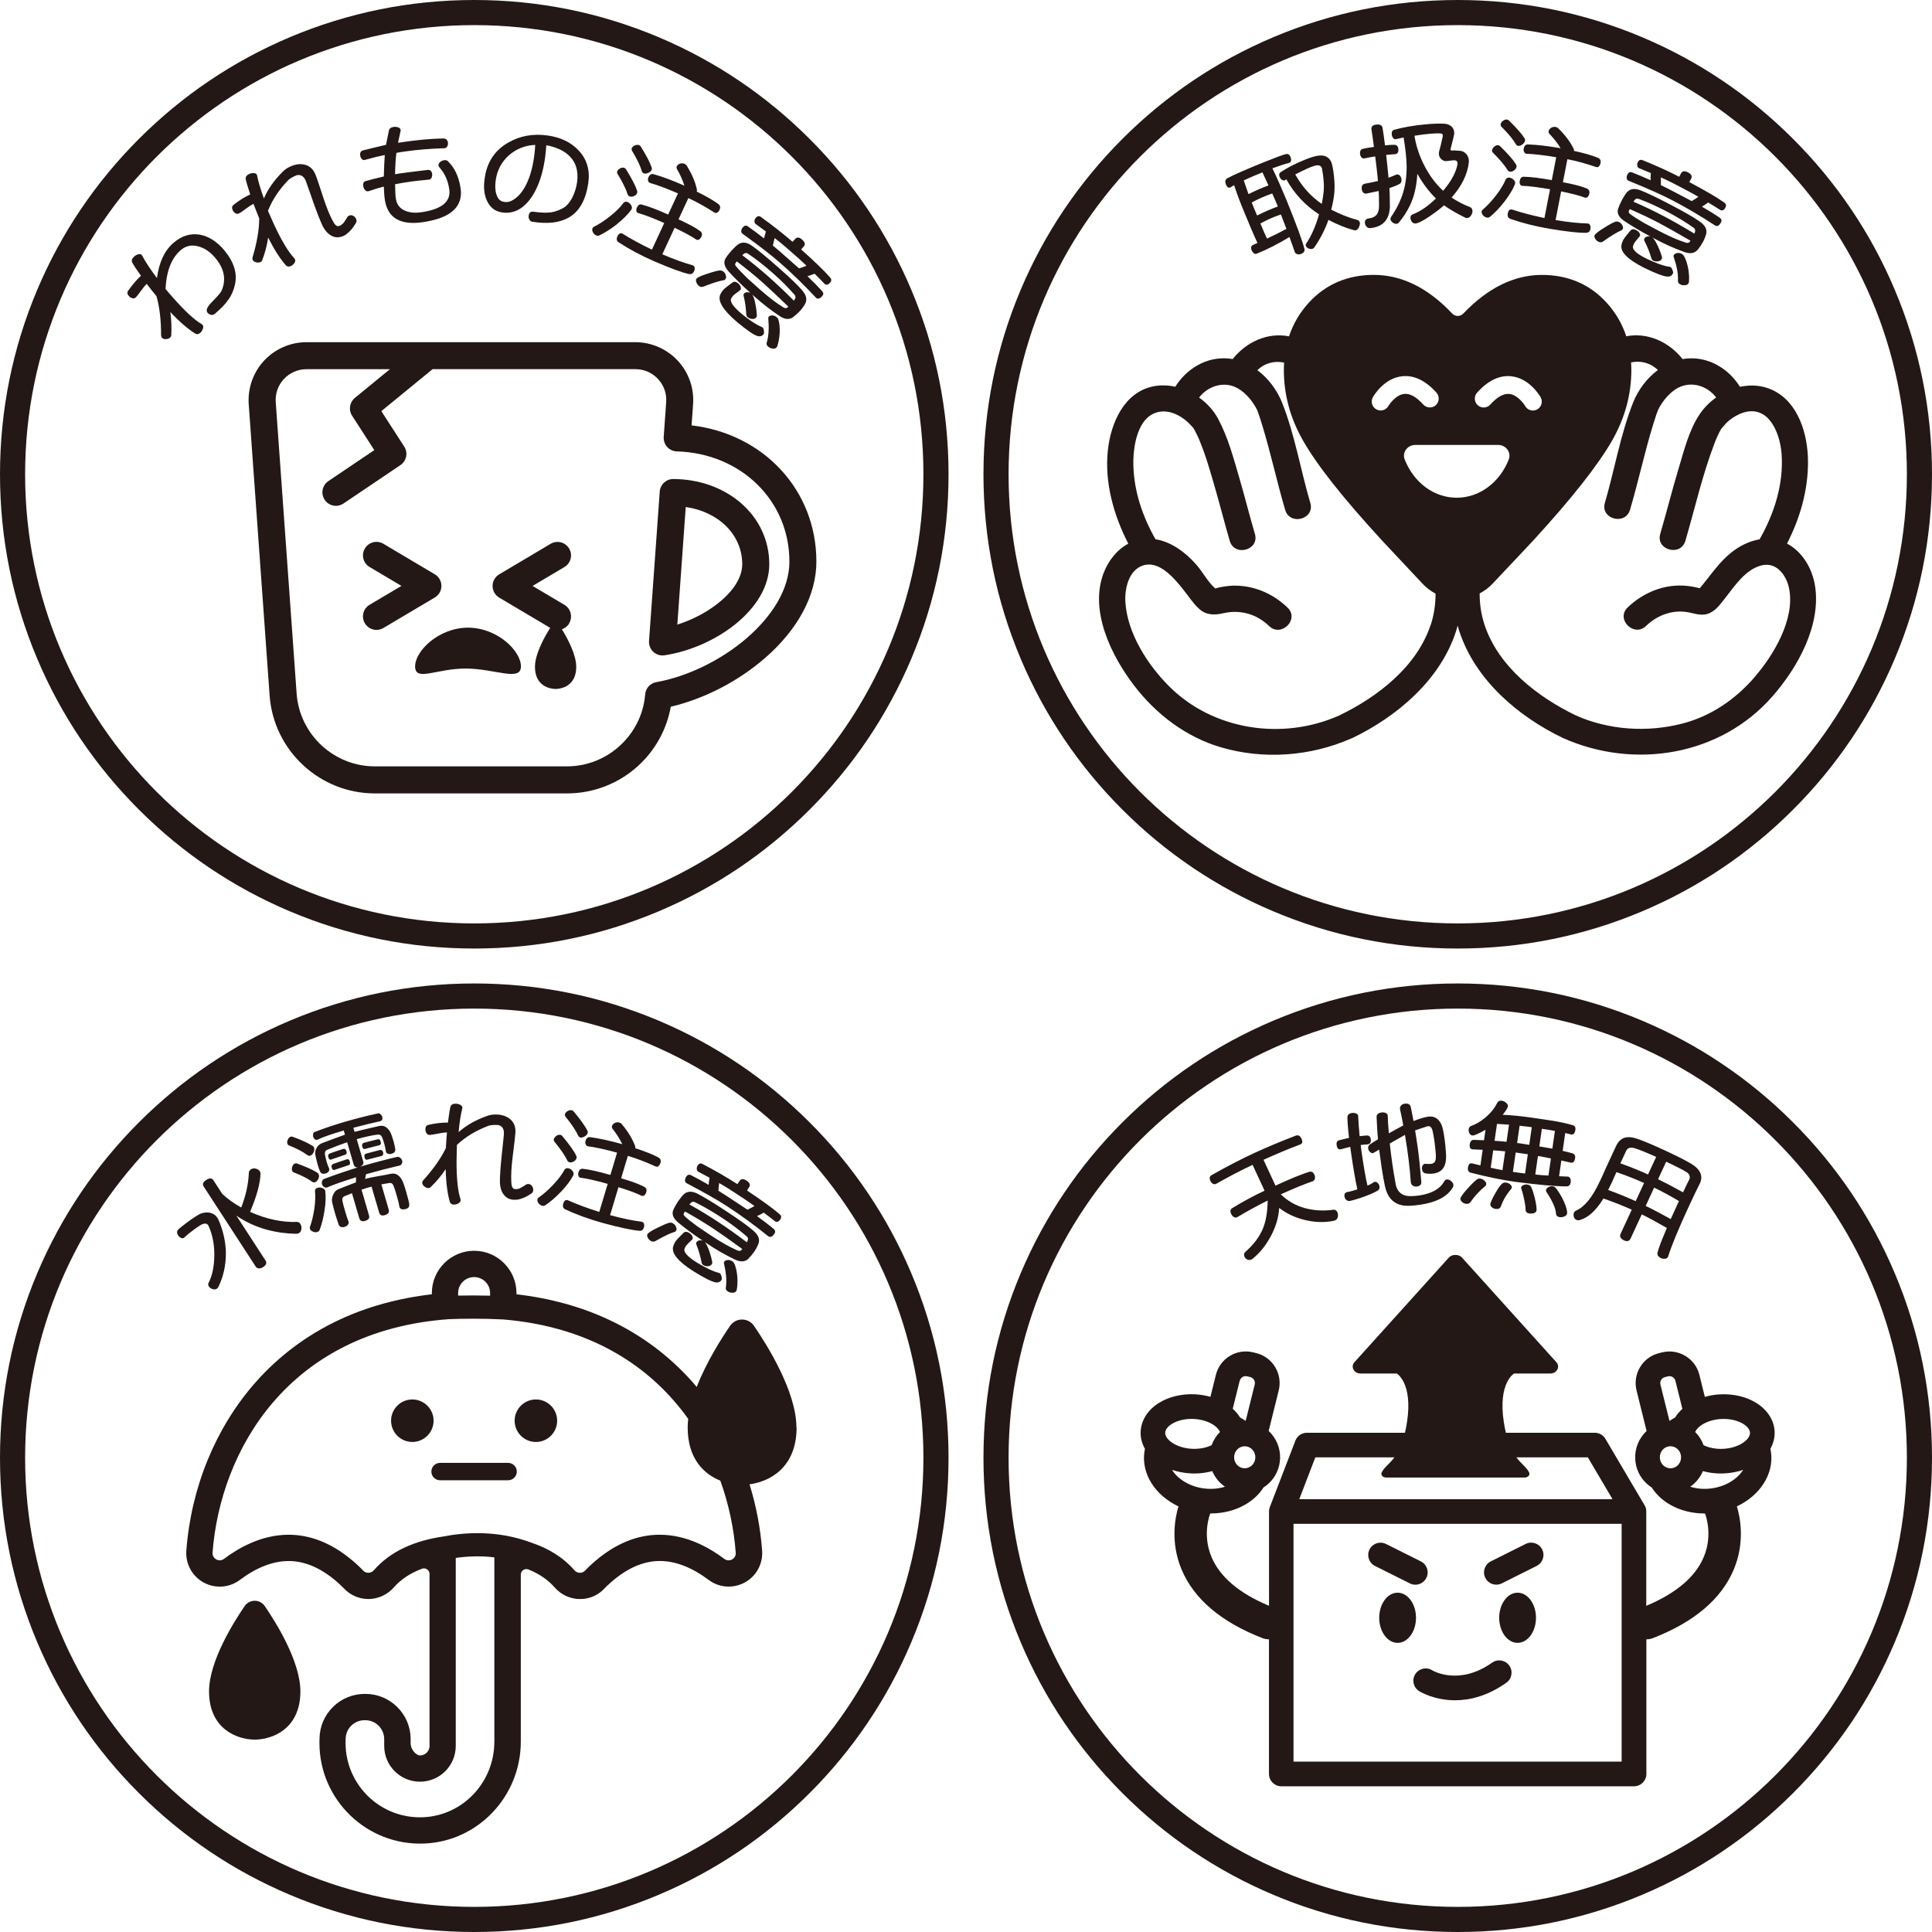 <?xml version="1.0" encoding="UTF-8"?>
<svg id="_レイヤー_1" data-name="レイヤー_1" xmlns="http://www.w3.org/2000/svg" width="500" height="500" viewBox="0 0 500 500">
  <defs>
    <style>
      .cls-1 {
        fill: #231815;
      }
    </style>
  </defs>
  <g>
    <g>
      <path class="cls-1" d="M458.16,374.97c.79-1.4,1.18-2.93,1.11-4.49-.13-2.92-1.87-5.63-4.77-7.42-2.55-1.58-5.83-2.36-9.23-2.21-1.4.06-2.77.29-4.06.66l-1.41-5.69c-.51-2.07-1.8-3.81-3.63-4.91-1.82-1.1-3.97-1.42-6.04-.91l-.77.19c-2.07.51-3.81,1.8-4.91,3.63-1.1,1.82-1.42,3.97-.91,6.04l2.6,10.49c-1.92,1.78-3.07,4.37-2.95,7.2.11,2.45,1.15,4.72,2.94,6.38.42.39.88.74,1.35,1.04,1.12,1.76,2.72,3.28,4.74,4.44,2.6,1.5,5.68,2.28,8.89,2.28.05,0,.09,0,.14,0,0,.02.01.03.02.05.02.05,2.15,5.29-.33,11.2-2.16,5.16-7.17,9.41-14.89,12.65v-24.41s0-.03,0-.04c0-.07,0-.14-.01-.2,0-.04,0-.08,0-.12,0-.06-.02-.13-.03-.19,0-.04-.01-.09-.02-.13-.01-.05-.03-.11-.04-.16-.01-.05-.03-.1-.04-.15-.01-.05-.03-.09-.05-.13-.02-.06-.04-.11-.07-.16-.02-.04-.04-.08-.06-.12-.03-.06-.06-.11-.09-.17,0-.01-.01-.03-.02-.04l-10.14-17.2c-.57-.97-1.62-1.57-2.74-1.57h-23.02c-.2-.84-.38-1.77-.54-2.81-1.54-10.05,2.64-12.52,2.64-12.52h9.4c1.69,0,2.63-1.75,1.57-2.93l-24.45-27.1c-.42-.47-1.05-.68-1.66-.66h0s-.02,0-.02,0c0,0-.02,0-.02,0h0c-.61-.02-1.23.19-1.66.66l-24.45,27.1c-1.06,1.18-.12,2.93,1.57,2.93h9.4s4.18,2.47,2.64,12.52c-.16,1.04-.34,1.96-.54,2.81h-25.38c-1.32,0-2.5.81-2.97,2.04l-6.62,17.2s-.02.05-.02.07c-.02.06-.04.13-.06.19-.01.04-.02.09-.03.13-.01.05-.03.11-.04.17-.01.06-.02.11-.03.17,0,.04-.01.09-.02.13,0,.07,0,.14-.01.2,0,.02,0,.05,0,.07v24.41c-7.72-3.23-12.73-7.48-14.89-12.65-2.48-5.91-.35-11.15-.33-11.2,0-.02.01-.03.02-.05.05,0,.09,0,.14,0,3.21,0,6.29-.78,8.89-2.28,2.02-1.16,3.63-2.68,4.74-4.44.48-.3.93-.65,1.35-1.04,1.79-1.66,2.83-3.93,2.94-6.38.13-2.83-1.03-5.42-2.95-7.2l2.6-10.49c.51-2.07.19-4.21-.91-6.04-1.1-1.83-2.84-3.11-4.91-3.63l-.77-.19c-2.07-.51-4.21-.19-6.04.91-1.83,1.1-3.11,2.84-3.63,4.91l-1.41,5.69c-1.29-.36-2.66-.59-4.06-.66-3.4-.15-6.68.63-9.23,2.21-2.9,1.79-4.63,4.49-4.77,7.42-.07,1.55.32,3.08,1.11,4.49-.06.26-.1.52-.14.79-.82,5.76,2.9,11.32,8.82,14.1-.85,2.78-2.17,9.23.8,16.33,3.21,7.65,10.27,13.64,21,17.79.5.19,1.01.28,1.51.28.04,0,.07,0,.11,0v34.85c0,1.76,1.43,3.19,3.19,3.19h91.29c1.76,0,3.19-1.43,3.19-3.19v-34.85s.07,0,.11,0c.5,0,1.01-.09,1.51-.28,10.73-4.15,17.79-10.14,21-17.79,2.97-7.1,1.65-13.55.8-16.33,5.92-2.78,9.65-8.33,8.82-14.1-.04-.27-.09-.53-.14-.79ZM432.44,379.99c-.72.03-1.42-.23-1.96-.73-.56-.52-.88-1.23-.91-2-.07-1.57,1.1-2.91,2.62-2.97.04,0,.08,0,.12,0,.68,0,1.33.26,1.84.73.56.52.88,1.23.91,2,.07,1.57-1.1,2.91-2.62,2.97ZM433.51,366.85c-.5.28-.99.57-1.45.89l-2.34-9.41c-.14-.56.05-1,.18-1.21.13-.21.43-.59.99-.73l.77-.19c.56-.14,1,.05,1.21.18s.59.43.73.99l1.8,7.24c-.76.69-1.4,1.45-1.9,2.25ZM323.97,379.26c-.54.5-1.24.76-1.96.73-1.51-.07-2.69-1.4-2.62-2.97.03-.77.36-1.48.91-2,.51-.47,1.16-.73,1.84-.73.04,0,.08,0,.12,0,1.51.07,2.69,1.4,2.62,2.97-.03.77-.36,1.48-.91,2ZM320.84,357.36c.14-.56.52-.86.73-.99.21-.13.65-.32,1.21-.18l.77.19c.56.14.86.52.99.73.13.21.32.65.18,1.21l-2.34,9.41c-.47-.32-.95-.61-1.45-.89-.5-.81-1.14-1.57-1.9-2.25l1.8-7.24ZM301.55,370.77h0c.05-1.12,1.24-1.97,1.75-2.28,1.33-.82,3.15-1.28,5.06-1.28.18,0,.36,0,.54.01,2.1.09,4.09.74,5.46,1.76.36.27,1.06.86,1.38,1.61-.98.98-1.71,2.14-2.17,3.41-1.39.69-3.18,1.03-5.02.95-2.1-.09-4.09-.74-5.46-1.76-.48-.36-1.59-1.31-1.54-2.43ZM303.33,380.4c1.54.52,3.21.84,4.93.92.28.01.56.02.83.02,1.61,0,3.18-.22,4.65-.62.69,1.64,1.83,3.05,3.28,4.04-1.72.55-3.65.7-5.63.42-3.59-.51-6.61-2.42-8.06-4.78ZM340.39,377.16h20.49c-1.29,1.74-2.57,2.49-3.26,3.84-.4.78.3,1.39,1.18,1.39h35.72c.88,0,1.57-.62,1.18-1.39-.69-1.35-1.97-2.1-3.26-3.84h18.49l6.39,10.83h-81.07l4.16-10.83ZM419.68,455.9h-84.92v-61.54h84.92v61.54ZM443.06,385.18c-1.98.28-3.91.13-5.63-.42,1.45-1,2.59-2.4,3.28-4.04,1.47.41,3.04.62,4.65.62.28,0,.55,0,.83-.02,1.72-.08,3.39-.39,4.93-.92-1.45,2.36-4.46,4.26-8.06,4.78ZM452.9,370.77c.05,1.12-1.06,2.07-1.54,2.43-1.37,1.02-3.36,1.67-5.46,1.76-1.84.08-3.63-.26-5.02-.95-.45-1.28-1.19-2.44-2.17-3.41.32-.75,1.02-1.35,1.38-1.61,1.37-1.02,3.36-1.67,5.46-1.76.18,0,.36-.01.54-.01,1.91,0,3.73.46,5.06,1.28.51.31,1.7,1.16,1.75,2.28h0Z"/>
      <path class="cls-1" d="M361.7,412.19c-2.63,0-4.76,2.91-4.76,6.49s2.13,6.49,4.76,6.49,4.76-2.91,4.76-6.49-2.13-6.49-4.76-6.49Z"/>
      <path class="cls-1" d="M392.75,412.19c-2.63,0-4.76,2.91-4.76,6.49s2.13,6.49,4.76,6.49,4.76-2.91,4.76-6.49-2.13-6.49-4.76-6.49Z"/>
      <path class="cls-1" d="M366.27,433.27c-.94,1.49-.49,3.46,1,4.39.25.16,3.87,2.37,9.3,2.37,3.74,0,8.33-1.05,13.27-4.54,1.44-1.02,1.78-3,.76-4.44-1.02-1.44-3-1.78-4.44-.76-8.5,6.02-15.19,2.17-15.52,1.97-1.49-.92-3.44-.47-4.37,1.01Z"/>
      <path class="cls-1" d="M387.25,410.11c.48,0,.96-.11,1.42-.34l9.02-4.51c1.57-.79,2.21-2.7,1.42-4.27-.79-1.57-2.7-2.21-4.27-1.42l-9.02,4.51c-1.57.79-2.21,2.7-1.42,4.27.56,1.12,1.68,1.76,2.85,1.76Z"/>
      <path class="cls-1" d="M355.85,405.27l9.02,4.51c.46.23.94.34,1.42.34,1.17,0,2.29-.65,2.85-1.76.79-1.57.15-3.49-1.42-4.27l-9.02-4.51c-1.57-.79-3.49-.15-4.27,1.42-.79,1.57-.15,3.49,1.42,4.27Z"/>
    </g>
    <path class="cls-1" d="M377.26,261.02c64.2,0,116.24,52.04,116.24,116.24s-52.04,116.24-116.24,116.24-116.24-52.04-116.24-116.24,52.04-116.24,116.24-116.24M377.26,254.52c-16.57,0-32.64,3.25-47.78,9.65-14.62,6.18-27.74,15.03-39.01,26.3-11.27,11.27-20.12,24.4-26.3,39.01-6.4,15.14-9.65,31.21-9.65,47.78s3.25,32.64,9.65,47.78c6.18,14.62,15.03,27.74,26.3,39.01,11.27,11.27,24.4,20.12,39.01,26.3,15.14,6.4,31.21,9.65,47.78,9.65s32.64-3.25,47.78-9.65c14.62-6.18,27.74-15.03,39.01-26.3,11.27-11.27,20.12-24.4,26.3-39.01,6.4-15.14,9.65-31.21,9.65-47.78s-3.25-32.64-9.65-47.78c-6.18-14.62-15.03-27.74-26.3-39.01s-24.4-20.12-39.01-26.3c-15.14-6.4-31.21-9.65-47.78-9.65h0Z"/>
    <g>
      <path class="cls-1" d="M345.19,315.94c-2.36.49-4.81.42-7.37-.18-2.56-.59-4.83-1.66-6.77-3.15-.14,2.45-.87,4.94-2.2,7.37-1.26,2.36-2.82,4.29-4.7,5.81-.11.05-.21.13-.32.18-.33.15-.67.14-1.01,0-.34-.15-.59-.4-.74-.73-.23-.5-.14-.95.27-1.3,2.07-1.83,3.58-3.81,4.47-5.94.81-1.95,1.22-4.4,1.25-7.3-2.35,1.16-4.96,2.57-7.83,4.27-.29.17-.59.17-.9.01-.29-.2-.55-.45-.71-.81-.33-.72-.22-1.21.28-1.51,2.88-1.77,5.68-3.27,8.36-4.51l-3.1-6.69c-3.28,1.55-6.38,3.19-9.37,4.88-.29.17-.59.17-.86.03-.3-.13-.52-.4-.69-.76-.33-.72-.22-1.21.32-1.49,3.91-2.22,7.54-4.1,10.89-5.65,3.29-1.52,6.92-3.04,10.86-4.56.62-.25,1.15,0,1.53.84.35.75.21,1.25-.43,1.47-3.01,1.12-6.13,2.44-9.43,3.93l3.1,6.69c3.84-1.78,6.76-2.96,8.73-3.57.59-.17,1.03.06,1.35.75.15.33.18.69.13,1.01-.08.34-.28.56-.59.68-2.29.79-5.02,1.92-8.24,3.38,1.72,1.69,3.8,2.91,6.26,3.58,2.3.61,4.72.77,7.28.42.49-.09.87.13,1.11.66.17.36.18.76.11,1.19-.11.42-.31.71-.67.88-.11.05-.26.09-.39.11Z"/>
      <path class="cls-1" d="M353.94,296.16c-.7.04-1.31.1-1.79.17.1.66.15,1.27.23,1.85.55,3.8,1.05,6.69,1.52,8.65.7-.28,1.21-.57,1.57-.84.11-.08.23-.13.35-.14.27-.04.53.08.75.32.25.24.39.56.44.89.06.45-.07.81-.38,1.01-.68.44-1.83.97-3.5,1.58-1.52.56-2.76.92-3.75,1.15-.39.06-.71-.02-.96-.26-.25-.21-.41-.53-.47-.89-.1-.66.16-1.04.76-1.16.63-.09,1.49-.34,2.58-.68-.53-2.39-1.07-5.51-1.62-9.38l-.23-1.63c-.51.1-1.28.34-2.35.61-.65.19-1.04-.16-1.17-1.06-.1-.72.14-1.16.71-1.27.53-.14,1.4-.32,2.5-.61-.26-2.21-.39-3.98-.42-5.27,0-.65.37-1.04,1.19-1.16.39-.06.77-.02,1.1.15.33.14.48.33.49.64.05,1.44.21,3.17.38,5.21.57-.08,1.15-.13,1.82-.17.64-.06,1,.32,1.07,1.05.08.79-.2,1.17-.84,1.23ZM362.83,311.92c-2-.42-3.35-1.67-4.08-3.76-.43-1.26-1.01-4.47-1.69-9.64l-.14-1c-1,.57-1.53.9-1.59.91-.27.04-.53-.08-.79-.32-.25-.21-.41-.53-.46-.86-.06-.45.09-.85.52-1.12.42-.31,1.1-.71,2.03-1.28-.18-1.67-.27-3.6-.37-5.77,0-.68.43-1.05,1.28-1.17.42-.06.8-.02,1.13.15s.5.45.49.82c-.01.77.08,2.27.27,4.43.91-.53,2.17-1.2,3.74-2.05-.26-1.41-.52-2.79-.84-4.16-.06-.39.02-.74.26-.99.24-.28.56-.42.95-.47.91-.13,1.41.17,1.58.91.19.9.42,2.1.7,3.57,1.52-.59,2.78-.98,3.81-1.13s1.9.13,2.61.83c.58.62.98,1.43,1.19,2.48.37,1.73.63,3.76.78,6.08.14,1.64-.08,2.91-.6,3.78-.53.85-1.37,1.37-2.61,1.55-.63.09-1.28.09-1.97-.02-.59-.07-.93-.45-1.02-1.09-.05-.36,0-.68.17-.98.2-.31.43-.46.77-.42.59.04,1.09.06,1.42.01.57-.08.94-.35,1.09-.8.15-.42.2-1.2.08-2.26-.17-2.07-.43-3.88-.78-5.43-.24-1.04-.7-1.44-1.44-1.21-.59.21-1.62.54-3.09,1.03.24,1.44.45,2.95.68,4.49.32,2.2.61,5.12.92,8.77.07.73-.3,1.15-1.14,1.27-.39.06-.74-.02-1.05-.22-.31-.2-.47-.52-.53-.91-.24-3.6-.73-7.69-1.51-12.23l-3.93,2.23c.21,1.91.42,3.57.62,4.99.23,1.57.54,3.53.97,5.87.39,1.42,1.22,2.29,2.5,2.63.86.21,2.12.16,3.78-.08,3.1-.51,5.2-1.73,6.25-3.64.12-.26.34-.42.61-.46.36-.05.72.08,1.1.37.35.29.58.59.63.96.03.21,0,.43-.09.63-1.35,2.38-4.15,3.92-8.4,4.56-2.11.33-3.7.38-4.78.16Z"/>
      <path class="cls-1" d="M380.57,311.1c-.27.36-.66.52-1.2.44-.39-.06-.71-.22-1.01-.48-.3-.29-.44-.56-.4-.89.06-.45.71-1.31,1.92-2.65,1.1-1.23,1.95-2.03,2.46-2.36.23-.12.49-.18.79-.13.39.06.77.23,1.09.56.32.32.47.62.42.92-.03.18-.11.32-.25.43-1.54,1.29-2.82,2.68-3.83,4.16ZM406.4,300.86l-2.33-.52-.58,4.07c.77.02,1.47.06,2.14.09.34-.01.56.14.74.44.14.3.18.64.13,1-.1.72-.43,1.08-1.02,1.09-2.68.02-7.03-.36-13.14-1.15-3.11-.42-7.04-1.19-11.73-2.39-.56-.14-.81-.61-.7-1.33.13-.88.51-1.22,1.17-1.06l2.05.51.58-4.04c-.49-.04-1.31-.07-2.48-.11-.71,0-.98-.45-.85-1.35.11-.75.47-1.13,1.05-1.11l2.63.1.39-2.72c-.97.57-1.91,1.05-2.82,1.38-.2.09-.42.12-.6.1-.33-.05-.61-.24-.75-.57-.17-.33-.24-.68-.19-1.04.06-.45.29-.73.65-.86,1.16-.39,2.38-1.11,3.6-2.1,1.37-1.16,2.41-2.4,3.1-3.8.25-.49.66-.71,1.23-.62.42.06.8.24,1.15.57.33.29.47.59.43.89-.05.36-.5,1.1-1.36,2.18,2.42.1,4.88.36,7.41.72,3.77.57,5.7.85,5.79.86,1.86.33,3.5.69,4.95,1.11.59.18.8.64.63,1.41-.18.81-.56,1.12-1.16.97-.47-.13-.95-.23-1.43-.36l-.66,4.62c.93.19,1.75.44,2.53.64.62.21.83.67.65,1.45-.18.81-.59,1.12-1.21.93ZM388.42,312.2c-.2.56-.63.77-1.36.67-.45-.06-.8-.24-1.06-.52-.3-.29-.37-.61-.26-.96.26-.73.7-1.66,1.35-2.76.62-1.11,1.16-1.87,1.62-2.26.25-.27.64-.37,1.09-.31.39.06.74.2,1.04.46.3.29.45.53.41.8-.02.12-.06.24-.14.35-1.26,1.48-2.16,3.02-2.68,4.54ZM389.54,297.97c-1-.11-2.07-.2-3.1-.26l-.65,4.5c1.01.24,2.06.45,3.05.62l.7-4.86ZM390.53,291.06c-.97-.08-2.01-.14-3.11-.2l-.63,4.38c1.07.06,2.1.15,3.1.26l.64-4.44ZM395.4,298.72l-2.23-.32c-.3-.04-.6-.09-.91-.13l-.72,5.01.88.13c.72.1,1.48.21,2.27.29l.71-4.98ZM396.41,291.72l-.69-.1c-.69-.1-1.51-.19-2.45-.29l-.64,4.47,1.12.16,2.02.32.65-4.56ZM396.28,314.07c-.96.02-1.44-.3-1.46-1.01,0-.71-.14-1.62-.38-2.73-.24-1.11-.48-2.01-.7-2.63-.07-.13-.09-.26-.07-.38.03-.24.22-.46.55-.6.33-.17.68-.21,1.04-.16.48.07.79.27.99.6.29.57.59,1.47.93,2.78.31,1.31.47,2.32.49,3.03.02.71-.43,1.08-1.39,1.09ZM401.38,299.8c-1.11-.22-2.25-.45-3.36-.64l-.69,4.8c1.09.13,2.25.23,3.41.27l.64-4.44ZM402.4,292.68c-1.02-.21-2.13-.37-3.37-.55l-.65,4.56,3.37.58.66-4.59ZM404.25,314.99c-.19.03-.44.03-.65,0-.57-.08-.84-.37-.9-.84-.07-1.43-.91-3.3-2.48-5.68-.1-.17-.14-.33-.11-.51.04-.27.26-.52.63-.74.37-.19.72-.27,1.11-.21.3.04.56.17.72.38.56.63,1.13,1.55,1.74,2.68.74,1.46,1.19,2.67,1.26,3.66.06.66-.37,1.09-1.32,1.26Z"/>
      <path class="cls-1" d="M424.89,314.28l-2.88,6.22c-.33.72-.91.89-1.74.5-.9-.45-1.18-1.02-.87-1.68l2.9-6.25c-2.39-1.07-4.81-2.03-7.33-2.89-1.89,3.06-3.89,4.92-6.07,5.55-.35.11-.68.09-.93-.03-.33-.15-.57-.43-.67-.81-.12-.39-.09-.75.05-1.05.12-.25.3-.43.52-.53,2.22-.95,4.29-3.52,6.22-7.7l.77-1.66c.31-.73.56-1.29.7-1.59l2.63-5.67c.59-1.27,1.39-2.05,2.4-2.28.88-.23,2-.11,3.41.4,1.61.58,3.92,1.55,6.88,2.92,2.93,1.36,5.16,2.49,6.67,3.36,2.55,1.52,3.34,3.3,2.29,5.36-.73,1.44-1.61,3.25-2.62,5.44-2.77,5.97-4.58,10.38-5.49,13.22-.1.36-.34.58-.73.64-.37.07-.75.02-1.14-.16-.75-.35-1.03-.82-.89-1.42.25-1.13,1.08-3.26,2.42-6.37-2.73-1.57-4.88-2.73-6.5-3.52ZM425.49,306.16c-2.31-1.04-4.7-1.97-7.16-2.82-.74,1.74-1.46,3.29-2.14,4.62,2.41.88,4.79,1.85,7.12,2.9l2.18-4.7ZM428.62,299.41c-2.42-1.09-4.23-1.83-5.43-2.21-1.2-.39-1.97-.17-2.35.66l-1.49,3.21c2.48.88,4.86,1.85,7.16,2.88l2.1-4.54ZM428.09,307.36l-2.19,4.73c1.87.9,4,2.02,6.48,3.41.68-1.53,1.4-3.08,2.13-4.66-2.1-1.27-4.25-2.44-6.42-3.48ZM431.21,300.64l-2.1,4.54c1.84.89,3.97,2.01,6.46,3.4.77-1.66,1.31-2.75,1.61-3.32.15-.33.17-.66.07-1.01s-.37-.64-.71-.87c-1.04-.65-2.81-1.54-5.32-2.73Z"/>
    </g>
  </g>
  <g>
    <path class="cls-1" d="M59.1,77.55c-.78,1.14-1.96,2.38-3.53,3.69-.29.22-.62.31-.97.24s-.63-.26-.87-.53c-.36-.41-.31-.99.22-1.74.24-.37.86-1.05,1.85-2.05.83-.86,1.35-1.52,1.55-1.93,1.26-2.9.68-5.73-1.63-8.48-1.27-1.53-2.72-2.52-4.33-2.97-1.85-.53-3.43-.15-4.8,1.11-2.29,2.1-3.55,5.42-3.75,9.9.66.8,1.33,1.55,2,2.31,3.05,3.45,5.5,5.72,7.4,6.81.06.03.12.09.16.14.22.25.27.58.11,1-.14.45-.35.8-.67,1.08-.43.38-.87.44-1.27.22-1.85-1.13-4.03-2.99-6.48-5.59.26,2.05.35,4.04.23,6.02-.01.22-.11.43-.32.61-.27.24-.63.35-1.06.37-.46.04-.77-.09-.99-.34-.16-.18-.25-.43-.26-.71,0-3.87-.39-7.22-1.19-10.06-.87-1.03-1.69-2.09-2.52-3.18-.41.36-.92.98-1.54,1.85-.59.85-1.06,1.42-1.38,1.71-.23.2-.49.23-.81.14-.36-.09-.65-.28-.89-.55-.44-.5-.5-.94-.22-1.35,1.21-1.68,2.32-2.99,3.35-3.9-.94-1.29-1.73-2.46-2.29-3.47-.21-.51-.04-1.02.53-1.52.37-.32.77-.51,1.18-.6s.69.04.84.31c.85,1.61,2.13,3.57,3.87,5.86.55-4.07,1.95-7.09,4.24-9.07,2.19-1.89,4.5-2.59,7-2.12,2.22.44,4.3,1.78,6.17,3.99,2.53,3.05,3.47,6.05,2.75,9.01-.33,1.43-.88,2.69-1.66,3.79Z"/>
    <path class="cls-1" d="M89.64,60.64c-.24.14-.47.29-.72.4-1.02.47-2.02.5-2.96.06-1.02-.47-1.86-1.39-2.54-2.79-.59-1.27-1.39-3.29-2.35-6.01-1.18-3.35-1.8-5.18-1.92-5.46-.41-1.02-1.06-1.56-1.96-1.55-.3,0-.76.18-1.35.49s-1.03.61-1.3.9c-2.38,2.48-4.11,5.13-5.19,7.88.51,1.18,1.01,2.32,1.52,3.43,1.96,4.23,3.74,7.21,5.33,8.89.05.04.09.13.13.21.14.3.09.63-.15.98-.21.33-.52.61-.91.79-.5.23-.93.16-1.25-.16-1.45-1.61-3.01-4.02-4.62-7.21-.31,2.02-.81,3.97-1.53,5.85-.05.19-.2.36-.45.48-.33.15-.73.17-1.15.06s-.71-.31-.86-.61c-.1-.22-.12-.48-.02-.76,1.11-3.71,1.68-7.03,1.7-9.97-.51-1.24-.99-2.5-1.48-3.78-.5.23-1.17.67-2.02,1.3-.82.62-1.44,1.04-1.82,1.21-.28.13-.56.09-.84-.08-.32-.19-.55-.45-.7-.79-.28-.61-.21-1.04.2-1.37,1.5-1.2,2.94-2.07,4.33-2.71-.5-1.52-.92-2.87-1.18-3.99-.05-.55.25-.99.91-1.3.44-.21.85-.26,1.28-.22.42.04.68.22.75.53.32,1.63.91,3.64,1.78,6.03,1.03-2.43,2.65-4.72,4.86-6.92.52-.54,1.16-.98,1.94-1.33,1.33-.62,2.53-.77,3.66-.52,1.34.29,2.33,1.17,2.9,2.62.31.73.97,2.74,2.04,6.01.81,2.48,1.61,4.43,2.38,5.86.32.62.6,1,.82,1.2.39.33.78.31,1.28.01.37-.21.7-.52.97-.95.28-.4.56-.83.8-1.25.08-.11.21-.2.38-.28.36-.17.7-.16,1.05.02.35.17.6.43.77.79.2.44.18.82-.08,1.14-.71,1.23-1.51,2.18-2.45,2.85Z"/>
    <path class="cls-1" d="M114.73,35.84c.71.02,1.1.37,1.2,1.09.05.36-.03.68-.2.98-.17.3-.46.47-.83.46-3.5.1-6.85.37-10.05.83-.75.11-1.51.22-2.26.36-.2,1.41-.3,3.28-.35,5.53,1.59-.29,4.38-.63,8.34-1.1.72-.1,1.14.24,1.26,1.02.05.36-.02.71-.16,1.01-.17.3-.43.46-.76.48-2.95.24-5.86.62-8.67,1.18.03,1.94.09,3.19.21,3.79.22,1.51,1.08,2.56,2.51,3.12,1.14.45,2.48.57,4.02.35,5.31-.76,7.74-2.74,7.28-5.94-.33-2.29-1.18-4.17-2.57-5.7-.12-.17-.2-.31-.22-.46-.04-.3.1-.6.4-.89.33-.26.68-.44,1.07-.49.42-.06.74.02.96.26,1.68,1.61,2.77,3.85,3.24,6.68.9,5.01-2.39,8.04-9.78,9.11-5.67.81-8.93-1.03-9.73-5.54-.17-.96-.25-2.18-.31-3.68-1.13.29-2.43.66-3.9,1.18-.35.11-.67.03-.93-.27-.28-.27-.43-.62-.49-1.04-.1-.72.11-1.16.62-1.29.91-.29,2.49-.67,4.7-1.2.08-2.48.15-4.33.25-5.55-1.2.23-2.9.63-5.09,1.25-.32.11-.58.05-.83-.19-.25-.27-.39-.56-.44-.92-.1-.72.14-1.19.73-1.34,1.31-.34,3.3-.81,5.95-1.44l.74-3.65c.11-.54.52-.88,1.22-.98.45-.06.89,0,1.29.15.4.19.56.44.54.78-.17.73-.39,1.78-.68,3.18,4.43-.7,8.35-1.07,11.73-1.13Z"/>
    <path class="cls-1" d="M137.79,57.4c-.33-.05-.61-.24-.78-.57-.2-.34-.24-.68-.18-1.07.1-.72.49-1.04,1.22-.97,1.81.26,3.28.32,4.35.19,1.1-.12,2.2-.52,3.33-1.12.94-.54,1.76-1.5,2.45-2.88.61-1.24,1.02-2.6,1.19-4.02.32-2.66-.29-4.82-1.85-6.43-1.39-1.46-3.44-2.43-6.14-2.95-.07,1.13-.17,2.23-.33,3.34-.45,3.11-1.2,5.77-2.25,7.93-.97,2.05-2.15,3.6-3.54,4.7-1.63,1.25-3.39,1.73-5.35,1.42-1.81-.26-3.14-1.31-3.93-3.12-.75-1.65-.89-3.67-.49-6.05.63-3.98,2.63-6.95,6.05-8.9,3.02-1.75,6.44-2.37,10.21-1.83,3.35.48,6,1.75,7.95,3.82,2.17,2.28,3.03,5.09,2.55,8.44-.64,4.47-2.36,7.45-5.11,9-2.35,1.33-5.48,1.68-9.36,1.06ZM128.44,50.18c.31,1.09.86,1.76,1.62,1.99.77.2,1.45.18,2.14-.12,1.58-.7,2.93-2.17,4.02-4.38.95-1.93,1.59-4.21,1.98-6.92.16-1.09.28-2.18.31-3.25-2.63.11-4.93,1.05-6.86,2.74-1.81,1.65-2.9,3.68-3.31,6.09-.25,1.5-.22,2.8.09,3.86Z"/>
    <path class="cls-1" d="M159.68,58.01c-1.59,1.25-3.11,2.22-4.54,2.9-.27.14-.57.14-.87,0-.36-.17-.64-.43-.83-.82-.19-.39-.23-.74-.1-1.02.09-.19.21-.31.42-.41,1.3-.64,2.71-1.57,4.2-2.76,1.48-1.16,2.62-2.32,3.44-3.45.33-.28.69-.32,1.1-.13.39.18.68.48.9.89.19.39.19.76-.02,1.06-.8,1.14-2.04,2.38-3.71,3.73ZM178.33,70.93c-1.77-.38-4.79-1.48-9.02-3.31-3.44-1.49-6.51-3.15-9.19-4.9-.54-.35-.64-.87-.32-1.56.36-.77.83-.99,1.43-.62,1.97,1.25,4.47,2.61,7.49,4.07l3.19-6.89c-2.88-1.27-5.1-2.13-6.68-2.56-.3-.07-.49-.26-.52-.54-.06-.3-.03-.59.11-.89.31-.66.74-.94,1.27-.79,1.83.48,4.11,1.36,6.83,2.59l2.54-5.48c-2.97-1.28-5.34-2.17-7.16-2.68-.3-.07-.5-.3-.56-.6-.1-.28-.06-.6.1-.93.31-.66.76-.92,1.36-.75,2.2.62,4.84,1.6,7.93,2.97-.44-1.38-1.05-2.81-1.91-4.28-.16-.24-.17-.51-.05-.76.14-.3.42-.54.85-.68.39-.12.79-.11,1.15.06.25.12.44.27.57.5,1.35,2.17,2.21,4.22,2.61,6.12.05.19.02.38-.05.55,2.41,1.18,4.3,2.26,5.62,3.24.52.41.6.95.23,1.62-.42.68-.87.87-1.4.49-2.07-1.33-4.28-2.59-6.6-3.66l-2.55,5.51c1.02.47,1.83.85,2.39,1.14,1.41.72,2.5,1.36,3.29,1.96.46.38.52.91.16,1.55-.4.65-.82.83-1.32.53-1.17-.81-3-1.79-5.53-3l-3.18,6.86c3.03,1.3,5.62,2.23,7.77,2.82.33.09.51.27.59.61.05.33,0,.64-.14.95-.28.61-.7.85-1.27.72ZM164.85,50.06c-.14.3-.42.54-.84.72-.45.16-.79.17-1.12.02-.25-.12-.4-.29-.48-.56-.39-1.26-1.25-3.03-2.6-5.27-.14-.2-.16-.45-.05-.69.14-.3.42-.54.82-.76.42-.18.76-.19,1.09-.03.14.06.25.18.35.33,1.52,2.45,2.47,4.31,2.87,5.56.06.23.05.46-.05.68ZM168.62,44.01c-.15.33-.47.59-.92.75-.46.19-.84.22-1.17.06-.22-.1-.34-.29-.43-.53-.38-1.35-1.24-3.13-2.55-5.31-.1-.22-.14-.43-.02-.68.14-.3.42-.54.83-.69s.79-.17,1.09-.03c.17.08.28.2.38.34,1.45,2.32,2.39,4.13,2.81,5.4.09.24.08.48-.02.7Z"/>
    <path class="cls-1" d="M182.01,74.19c-.42.16-.84.07-1.23-.27-.3-.26-.49-.6-.6-.98s-.06-.67.1-.85c.28-.32,1.25-.77,2.88-1.28,1.44-.48,2.46-.76,3.13-.82.36-.04.7.09.99.35.3.26.49.6.58,1,.11.43.05.73-.16.96-.1.11-.22.21-.4.22-1.11.16-2.87.72-5.3,1.67ZM196.13,86.99c-.99-.26-2.77-1.47-5.37-3.64-3.65-3.1-5.09-5.48-4.35-7.14.21-.42.47-.85.77-1.19.3-.34,1.11-.98,2.37-1.9.46-.33.96-.25,1.51.23.32.28.56.61.64.98.11.38.04.65-.19.81-1.01.73-1.63,1.2-1.79,1.39-.18.21-.32.41-.46.65-.47.85.48,2.22,2.78,4.13,2.07,1.67,3.71,2.75,4.98,3.26.13.04.24.09.33.17.25.22.36.6.37,1.14.04.32-.03.54-.19.72-.34.39-.83.53-1.4.39ZM205.31,82.04c-.99.75-2.18.68-3.56-.26-2.25-1.5-4.45-3.2-6.56-5.1l-.5-.44c.31.48.6,1.3.83,2.56.22,1.09.32,2.03.35,2.79.02.26-.06.44-.2.6-.26.3-.64.41-1.19.33-.39-.06-.75-.21-1.02-.46-.21-.18-.28-.37-.32-.61-.09-1.79-.32-3.42-.69-4.88-.06-.26,0-.45.13-.61.16-.18.39-.31.74-.33s.65.05.92.2c-2.36-2.12-4.24-3.99-5.71-5.61-1.09-1.25-1.33-2.36-.75-3.35.37-.61.89-1.29,1.58-2.06.69-.73,1.24-1.27,1.67-1.57,1.02-.69,2.15-.59,3.45.28,1.47,1.01,3.86,2.96,7.17,5.89,2.74,2.42,4.72,4.29,5.86,5.62,1.18,1.33,1.45,2.5.87,3.58-.66,1.21-1.67,2.35-3.07,3.43ZM204.04,79.37c-3.06-2.94-5.33-5.07-6.79-6.37-1.94-1.72-4.13-3.48-6.55-5.34l-.2.23c-.3.34-.33.65-.09.93.63.8,1.65,1.86,3.03,3.21.62.55,1.65,1.5,3.11,2.79,2.35,2.08,4.42,3.66,6.17,4.72.49.32.92.25,1.27-.14l.06-.03ZM211.11,76.99c-3.01-3.23-6.09-6.24-9.31-9.04-2.15-1.9-5.37-4.38-9.64-7.46-.25-.18-.35-.43-.33-.78.06-.35.2-.64.42-.89.42-.48.85-.55,1.3-.23,1.38.97,2.76,1.99,4.17,3.11.12-.5.28-1.1.49-1.8l-2.62-1.91c-.25-.18-.37-.45-.33-.78,0-.32.13-.61.36-.86.4-.46.83-.53,1.28-.21,2.96,2.13,5.71,4.27,8.22,6.45l.65-.73c.48-.55,1.09-.5,1.82.15.75.67.88,1.26.41,1.79l-.67.75c3.61,3.23,6.12,5.65,7.54,7.31.4.47.34.95-.17,1.44-.53.51-.98.51-1.42.04-.74-.78-1.57-1.63-2.47-2.51-.63.26-1.24.49-1.84.65,1.59,1.52,2.85,2.81,3.81,3.89.44.47.36.97-.17,1.44-.59.58-1.08.63-1.5.18ZM205.74,77.36c.21-.38.19-.72-.11-1.07-1.74-1.99-3.56-3.8-5.46-5.47-2.33-2.06-4.49-3.76-6.54-5.13-.29-.22-.58-.27-.83-.16-.17.05-.4.22-.7.52,2.45,1.84,4.7,3.71,6.8,5.56,1.87,1.66,4.08,3.72,6.56,6.21l.27-.45ZM200.96,89.91c-.32.37-.82.42-1.5.18-.26-.07-.49-.23-.67-.39-.37-.32-.5-.68-.35-1.08.5-1.63.61-3.73.39-6.29-.01-.17.05-.28.13-.38.18-.21.48-.31.93-.32.43.02.81.19,1.11.45.23.2.39.43.48.75.27.89.36,2.03.3,3.4-.09,1.3-.3,2.42-.63,3.39-.04.13-.1.2-.18.29ZM204.47,64.93c-1.33-1.17-2.63-2.28-3.99-3.32-.18.66-.33,1.3-.46,1.95,1.14.92,2.28,1.93,3.4,2.92l3.36,2.97c.57-.14,1.23-.38,1.95-.68-1.35-1.28-2.77-2.57-4.26-3.84Z"/>
    <path class="cls-1" d="M147.29,161.32c.99-1.66.44-3.81-1.22-4.79l-8.24-4.89,8.24-4.89c1.66-.99,2.21-3.13,1.22-4.79s-3.13-2.21-4.79-1.22l-13.31,7.9c-1.06.63-1.71,1.77-1.71,3.01s.65,2.38,1.71,3.01l13.2,7.83c-1.58,2.51-3.94,6.81-3.94,10.1,0,4.94,3.83,5.71,5.34,5.71s5.34-.77,5.34-5.71c0-3.13-2.14-7.18-3.71-9.73.76-.26,1.44-.77,1.89-1.52Z"/>
    <path class="cls-1" d="M114.24,151.64c0-1.24-.65-2.38-1.71-3.01l-13.31-7.9c-1.66-.99-3.81-.44-4.79,1.22-.99,1.66-.44,3.81,1.22,4.79l8.24,4.89-8.24,4.89c-1.66.99-2.21,3.13-1.22,4.79.65,1.1,1.82,1.71,3.01,1.71.61,0,1.22-.16,1.78-.49l13.31-7.9c1.06-.63,1.71-1.77,1.71-3.01Z"/>
    <path class="cls-1" d="M121.13,162.44c-7.56,0-13.7,6-13.7,10.03s5.5.55,13.06.55,14.33,3.48,14.33-.55-6.13-10.03-13.7-10.03Z"/>
    <path class="cls-1" d="M191.61,130.07c-4.59-3.91-10.76-6.08-17.37-6.1h-.01c-1.83,0-3.36,1.42-3.49,3.25l-2.77,38.66c-.08,1.06.33,2.1,1.11,2.82.65.6,1.5.93,2.38.93.17,0,.35-.01.52-.04,13.09-1.98,27.11-11.92,27.11-23.57,0-6.17-2.66-11.84-7.48-15.95ZM175.29,161.65l2.18-30.44c8.53,1.24,14.62,7.2,14.62,14.81,0,6.47-8.29,12.95-16.81,15.63Z"/>
    <path class="cls-1" d="M178.98,110.09l.39-5.49c.3-4.13-1.15-8.24-3.98-11.27s-6.82-4.77-10.96-4.77h-85.12c-4.14,0-8.14,1.74-10.96,4.77s-4.27,7.14-3.98,11.27l5.41,75.42c1.02,14.19,12.96,25.31,27.19,25.31h49.8c6.87,0,13.44-2.57,18.49-7.23,4.39-4.05,7.29-9.38,8.34-15.2,8.64-2.04,17.4-6.54,24.36-12.58,8.59-7.46,13.32-16.33,13.32-24.98,0-18.47-13.65-33.07-32.3-35.25ZM169.84,176.54c-1.56.28-2.74,1.58-2.87,3.16-.84,10.45-9.71,18.63-20.19,18.63h-49.8c-10.58,0-19.45-8.26-20.21-18.81l-5.41-75.42c-.16-2.23.59-4.37,2.12-6.01,1.53-1.64,3.6-2.54,5.84-2.54h21.59l-9.07,7.43c-1.38,1.13-1.69,3.11-.72,4.6l5.75,8.91-11.89,8.02c-1.6,1.08-2.02,3.26-.94,4.86.68,1,1.78,1.54,2.9,1.54.67,0,1.35-.19,1.95-.6l14.74-9.94c1.58-1.07,2.02-3.2.98-4.8l-5.92-9.17,13.27-10.86h52.49c2.24,0,4.31.9,5.84,2.54,1.53,1.64,2.28,3.77,2.12,6.01l-.64,8.98c-.07.95.26,1.89.89,2.6.64.71,1.54,1.12,2.49,1.15,16.62.48,29.15,12.74,29.15,28.52,0,14.32-18.19,28.28-34.45,31.2Z"/>
    <path class="cls-1" d="M122.74,6.5c64.2,0,116.24,52.04,116.24,116.24s-52.04,116.24-116.24,116.24S6.5,186.94,6.5,122.74,58.54,6.5,122.74,6.5M122.74,0c-16.57,0-32.64,3.25-47.78,9.65-14.62,6.18-27.74,15.03-39.01,26.3-11.27,11.27-20.12,24.4-26.3,39.01C3.25,90.1,0,106.17,0,122.74s3.25,32.64,9.65,47.78c6.18,14.62,15.03,27.74,26.3,39.01,11.27,11.27,24.4,20.12,39.01,26.3,15.14,6.4,31.21,9.65,47.78,9.65s32.64-3.25,47.78-9.65c14.62-6.18,27.74-15.03,39.01-26.3,11.27-11.27,20.12-24.4,26.3-39.01,6.4-15.14,9.65-31.21,9.65-47.78s-3.25-32.64-9.65-47.78c-6.18-14.62-15.03-27.74-26.3-39.01-11.27-11.27-24.4-20.12-39.01-26.3C155.38,3.25,139.3,0,122.74,0h0Z"/>
  </g>
  <g>
    <path class="cls-1" d="M469.73,151.67c-.67-4.43-3.2-8.85-7.25-10.99,3.38-6.59,5.48-13.87,5.43-21.3-.04-6.91-2.43-15.28-9.21-18.45-2.68-1.25-5.6-1.43-8.39-.82-2.94-4.71-8.13-7.88-13.91-7.31-.32.03-.63.08-.94.14-3.52-4.44-9.03-6.99-14.58-5.91-1.07-3.24-2.77-6.15-5.1-8.71-4.34-4.76-9.97-7.17-16.75-7.17-7.14,0-13.97,3.35-20.29,9.96-.41.43-.94.66-1.48.66h0c-.55,0-1.08-.24-1.49-.68-6.23-6.6-13.03-9.95-20.23-9.95-6.77,0-12.42,2.41-16.79,7.16-2.36,2.57-4.08,5.49-5.15,8.74-5.54-1.08-11.05,1.43-14.59,5.89-.31-.05-.62-.11-.94-.14-5.78-.58-10.96,2.6-13.91,7.3-1.85-.41-3.75-.48-5.59-.12-7.66,1.48-11.09,9.53-11.85,16.49-.91,8.3,1.46,16.82,5.28,24.24-2.96,1.58-5.18,4.43-6.4,7.64-3.71,9.76,2.02,21.39,7.91,29.08,5.67,7.41,13.38,13.3,22.39,15.96,11.11,3.28,23.23,2.38,33.79-2.26.12-.04.24-.1.37-.15,11.53-5.56,22.61-14.97,26.71-27.46.17-.53.33-1.07.47-1.6.14.53.3,1.07.48,1.6,4.14,12.49,15.16,21.9,26.71,27.46,18.47,8.28,40.82,4.67,54.32-10.8,6.52-7.46,12.54-18.28,10.99-28.5ZM382.26,101.62c2.83-3.14,5.8-4.57,8.86-4.24,4.66.5,7.3,4.92,7.59,5.42.63,1.11.24,2.51-.86,3.14-.36.2-.75.3-1.14.3-.8,0-1.57-.41-2-1.16-.47-.8-2.12-2.93-4.1-3.13-1.49-.15-3.14.77-4.92,2.75-.85.95-2.31,1.02-3.25.17s-1.02-2.31-.17-3.25ZM355.3,102.79c.29-.5,2.93-4.92,7.59-5.42,3.05-.33,6.03,1.1,8.86,4.24.85.95.77,2.4-.17,3.25s-2.4.77-3.25-.17c-1.78-1.98-3.44-2.91-4.94-2.74-2.34.25-4.06,3.09-4.08,3.12-.42.75-1.2,1.16-2,1.16-.39,0-.78-.1-1.14-.3-1.11-.63-1.49-2.04-.86-3.14ZM370.25,161.71c-3.55,10.81-13.74,18.67-23.61,23.43-14.63,6.56-32.64,3.89-44.04-7.49-5.61-5.59-10.9-13.83-11.36-21.94-.19-3.38.88-8.17,4.57-9.37,4.1-1.34,7.87,3.1,10.12,5.86,1.43,1.75,2.69,3.79,4.36,5.33,1.88,1.73,4.02,1.7,6.38,1.16,4.35-.99,8.58.24,11.79,3.34,3.13,3.01,7.9-1.75,4.77-4.77-3.56-3.43-8.11-5.51-13.08-5.69-1.28-.05-2.58.08-3.83.31-.47.08-.99.16-1.44.31-.14.05-.25.09-.35.12-1.89-1.61-3.28-4.3-4.9-6.15-2.75-3.14-6.43-5.94-10.59-6.6-3.36-5.91-5.6-12.46-5.73-19.31-.09-4.63,1.02-12.65,6.72-13.67,2.7-.49,5.47.92,7.41,2.71.37.34,1.16,1.22,1.36,1.43.06.1.3.49.35.58.39.75.78,1.49,1.11,2.27,1.78,4.21,3.03,8.67,4.29,13.06,1.28,4.44,2.41,8.93,3.71,13.36,1.22,4.16,7.73,2.39,6.51-1.79-1.39-4.73-2.58-9.51-3.96-14.24-1.52-5.22-2.99-10.78-5.58-15.6-1.15-2.14-2.87-4.02-4.91-5.47,2.34-3.09,6.71-4.43,10.22-2.27,2.07,1.28,3.7,3.3,4.79,5.46.01.03.02.04.03.06.01.04.03.09.06.16.13.33.25.66.36,1,.29.82.55,1.65.8,2.48,2.26,7.33,3.86,14.84,6.02,22.19,1.22,4.16,7.74,2.39,6.51-1.79-2.53-8.59-4-17.61-7.3-25.95-1.29-3.25-3.54-6.29-6.41-8.43,1.97-1.91,4.5-2.47,6.93-1.96-.04.64-.07,1.29-.07,1.95,0,6.27,1.63,12.34,4.85,18.04,3.67,6.49,10.42,15.04,20.66,26.16l10.33,11.02c1.01,1.08,2.17,1.96,3.42,2.62,0,2.72-.38,5.44-1.26,8.13ZM377,128.81c-6.02,0-11.19-4.07-13.47-9.91-.71-1.82.72-3.75,2.75-3.75h21.44c2.02,0,3.46,1.94,2.75,3.75-2.28,5.83-7.45,9.91-13.47,9.91ZM453.96,175.4c-4.95,5.68-11.24,9.96-18.57,11.86-9.03,2.34-19.05,1.71-27.58-2.12-9.89-4.77-20.03-12.62-23.61-23.43-.89-2.68-1.27-5.4-1.27-8.12,1.25-.66,2.41-1.53,3.42-2.61,3.45-3.68,6.91-7.35,10.41-11.05,10.01-10.91,16.93-19.7,20.58-26.14,3.22-5.71,4.85-11.78,4.85-18.04,0-.66-.03-1.31-.07-1.96,2.43-.51,4.96.06,6.93,1.97-2.87,2.14-5.12,5.19-6.41,8.43-3.3,8.34-4.78,17.37-7.3,25.95-1.23,4.17,5.28,5.96,6.51,1.79,2.17-7.35,3.76-14.86,6.02-22.19.26-.83.52-1.66.8-2.48.15-.42.5-1.27.44-1.18,1.03-2.07,2.57-4.03,4.49-5.31,3.56-2.39,8.13-1.12,10.54,2.09-1.68,1.2-3.15,2.68-4.27,4.35-2.8,4.14-4.11,9.64-5.54,14.37-1.66,5.5-3.04,11.08-4.66,16.59-1.22,4.18,5.29,5.96,6.51,1.79,2.47-8.43,4.39-17.04,7.54-25.25.52-1.35,1.08-2.7,1.87-3.92-.05.15.96-1.09,1.14-1.28.5-.49,1.03-.93,1.61-1.32,1.22-.83,2.63-1.5,4.11-1.7,5.92-.8,8.3,6.39,8.63,11.03.55,7.76-1.9,15.38-5.7,22.06-2.75.46-5.4,1.82-7.59,3.63-2.39,1.97-4.23,4.44-6.13,6.85-.35.44-.69.88-1.05,1.32-.23.3-.48.58-.73.86-1.11-.3-2.24-.51-3.38-.62-5.68-.56-11.22,1.69-15.28,5.61-3.13,3.02,1.64,7.79,4.77,4.77,2.68-2.59,6.3-4.07,10.06-3.67,1.96.2,3.82,1.15,5.82.55,2.04-.61,3.31-2.47,4.56-4.05,2.5-3.18,5.2-7.35,9.34-8.48,3.91-1.06,6.54,2.45,7.24,5.92,1.61,7.96-4.03,17.36-9.06,23.12Z"/>
    <g>
      <path class="cls-1" d="M333.49,42.2c-.96.22-2.35.69-4.19,1.36,1.23,2.56,2.45,5.33,3.67,8.28,2.66,6.59,4.19,10.77,4.6,12.54.17.59-.11,1.03-.84,1.33-.37.15-.72.16-1.03.05-.33-.1-.55-.3-.66-.65-.24-.76-.69-2.02-1.33-3.77-2.88,1.75-5.71,3.2-8.51,4.33-.23.09-.47.06-.71-.14-.24-.2-.44-.45-.57-.76-.29-.71-.12-1.2.5-1.45.25-.1.59-.24,1.01-.44-.98-2.1-2.18-4.91-3.61-8.44-.91-2.17-1.73-4.37-2.43-6.51-.33.17-.59.34-.79.48-.55.35-1,.14-1.33-.68-.3-.73-.19-1.27.35-1.59,1.7-.92,4.89-2.3,9.58-4.2,2.8-1.13,4.63-1.8,5.55-2.05.59-.17,1.04.14,1.28.9.28.77.07,1.22-.55,1.41ZM326.73,44.6c-1.64.66-3.27,1.35-4.85,2.09.51,1.5.92,2.69,1.23,3.55,1.72-.86,3.45-1.63,5.17-2.25-.6-1.33-1.12-2.44-1.56-3.38ZM329.24,50.07c-1.99.7-3.74,1.48-5.3,2.34.39.96.84,2.09,1.39,3.35,1.81-.89,3.6-1.68,5.37-2.33-.47-1.16-.95-2.28-1.45-3.36ZM326.19,57.84c.63,1.55,1.22,2.86,1.71,3.91,2.05-.96,3.74-1.81,5.03-2.52-.47-1.26-.98-2.5-1.44-3.73-2,.67-3.74,1.48-5.3,2.34ZM351.86,57.4c.13.31.11.68-.05,1.1-.17.56-.46.91-.82,1.06-.17.07-.33.07-.55.02-2.17-.57-4.38-1.49-6.64-2.68-.82,2.37-2.01,4.72-3.62,7.08-.1.17-.24.3-.44.38-.31.13-.68.11-1.04-.04-.39-.14-.61-.38-.73-.66-.09-.23-.08-.43.09-.66,1.3-1.91,2.42-4.43,3.31-7.52-3.56-2.31-6.39-5.31-8.47-9.08l-.36.24c-.24.13-.49.1-.76-.09-.26-.16-.47-.43-.61-.77-.22-.54-.13-.97.26-1.22,1.76-1.17,3.89-2.26,6.32-3.24,1.33-.54,2.38-.86,3.24-1.01,1.91-.31,3.14.37,3.67,2,.13.41.27,1.07.41,2,.29,2.02.39,3.82.27,5.38-.08,1.18-.35,2.71-.82,4.57,2.25,1.16,4.49,2.07,6.76,2.66.26.06.46.24.55.47ZM342.09,43.46c-.26-.65-.89-.82-1.9-.55-1.01.28-2.67,1.04-4.98,2.24,1.76,3.14,4.04,5.7,6.86,7.62.3-1.54.49-2.86.54-3.96.06-1.4-.1-3.09-.46-5.04,0-.1-.02-.22-.06-.31Z"/>
      <path class="cls-1" d="M360.96,39.91c-.64.03-1.37.1-2.22.18.23,2.09.44,4.06.61,5.91.71-.25,1.36-.53,1.95-.79.39-.13.7-.07.97.22.24.25.39.58.43.97.05.58-.09.96-.44,1.17-.64.37-1.55.73-2.68,1.11.02.52.03.98.07,1.37l.05,3.52c-.15,3.32-1.82,5.13-5.03,5.46-.39.04-.71-.06-.98-.34s-.42-.6-.46-.97c-.07-.7.3-1.1,1.02-1.2,1.09-.13,1.81-.57,2.21-1.22.29-.49.44-1.23.43-2.24l-.03-2.32c0-.4-.05-.82-.06-1.31l-3.15.66c-.33.06-.62-.03-.85-.26-.21-.26-.36-.55-.39-.91-.08-.85.25-1.31.97-1.41,1.11-.2,2.2-.42,3.24-.67-.18-1.91-.41-4.03-.72-6.36-.9.15-1.81.29-2.71.5-.36.06-.64,0-.85-.26-.2-.23-.32-.52-.36-.89-.07-.79.19-1.21.79-1.33,1.05-.22,1.99-.37,2.8-.48-.22-1.66-.42-3.18-.64-4.53-.1-.73.32-1.16,1.29-1.25.94-.09,1.49.2,1.58.86.19,1.05.4,2.6.64,4.53.94-.12,1.76-.16,2.4-.16.68.03,1.02.43,1.06,1.22s-.29,1.19-.96,1.22ZM375.66,51.12c1.4.94,2.95,1.78,4.7,2.44.41.15.66.46.7.91.03.3,0,.61-.16.93-.28.64-.67.98-1.19,1.03-.15.01-.28,0-.4-.05-2.31-1.13-4.16-2.21-5.6-3.24-.88.79-2.05,1.69-3.54,2.72-1.81,1.24-3.1,1.91-3.86,1.98-.3.03-.59-.1-.86-.38-.24-.28-.39-.61-.43-.97-.05-.52.16-.87.64-1.04,1.92-.73,3.91-2.11,5.96-4.08-1.89-1.87-3.5-4.02-4.82-6.41-.08,1.39-.24,2.72-.51,4-.58,2.99-1.99,5.88-4.25,8.63-.13.2-.37.31-.61.33-.33.03-.68-.09-1.01-.33-.36-.27-.54-.56-.57-.87-.02-.18.03-.34.13-.53,1.48-2.16,2.51-4.28,3.14-6.33.63-2.05.94-4.34.92-6.85-.03-1.96-.29-4.44-.79-7.43l-2.04.44c-.24.05-.46-.05-.67-.3-.21-.29-.33-.58-.36-.95-.06-.64.18-1.06.71-1.2,2.3-.64,4.98-1.11,8.04-1.39,1.79-.17,3.41-.23,4.79-.17.65.03,1.25.22,1.77.6.5.38.79.91.85,1.54.02.18,0,.37,0,.55-.08.5-.38,1.78-.93,3.85-.07.22.03.33.29.43.27-.09.97-.06,2.12.05.59.04,1.1.26,1.57.74.44.45.68,1.01.74,1.65.02.21,0,.4,0,.61-.35,3.09-1.82,6.11-4.45,9.08ZM376.54,41.49c-.31-.03-1.01.03-2.12.2-.52.05-.99-.12-1.36-.45-.4-.36-.63-.8-.67-1.31-.02-.21,0-.43.03-.65.28-.94.61-2.29.97-4.04.02-.43-.09-.66-.43-.69-1.33-.12-3.64.06-6.9.58.43,2.68,1.29,5.27,2.56,7.72,1.31,2.57,2.95,4.75,4.87,6.53,2.18-2.59,3.4-4.91,3.72-6.99,0-.55-.2-.84-.66-.89Z"/>
      <path class="cls-1" d="M389.35,52.18c-1.24,1.59-2.49,2.9-3.71,3.91-.23.2-.52.27-.85.21-.39-.08-.73-.27-1-.6-.28-.33-.4-.67-.34-.97.04-.21.13-.35.31-.5,1.11-.93,2.25-2.17,3.42-3.68,1.16-1.48,1.99-2.87,2.52-4.17.26-.35.59-.48,1.04-.39.42.08.78.31,1.09.65.28.33.36.69.23,1.04-.5,1.3-1.41,2.8-2.71,4.5ZM392.46,43.22c-.06.33-.28.63-.64.9-.39.27-.72.36-1.08.29-.27-.05-.46-.18-.6-.43-.68-1.13-1.94-2.64-3.78-4.49-.19-.16-.27-.39-.21-.66.06-.33.28-.63.62-.94.36-.27.69-.36,1.05-.29.15.03.29.12.42.24,2.06,2.02,3.43,3.59,4.11,4.71.11.21.16.44.12.67ZM394.67,36.45c-.07.36-.32.68-.71.95-.4.3-.76.41-1.12.34-.24-.05-.4-.2-.54-.42-.69-1.22-1.95-2.74-3.74-4.55-.15-.18-.24-.39-.18-.66.06-.33.28-.63.63-.87.36-.24.72-.36,1.05-.29.18.03.32.12.45.24,1.96,1.9,3.31,3.44,4.02,4.57.14.21.19.44.15.68ZM410.54,60.25c-1.81.05-5.01-.29-9.55-1.05-3.7-.63-7.07-1.5-10.09-2.55-.61-.21-.83-.69-.68-1.44.16-.84.57-1.16,1.24-.94,2.22.74,4.96,1.46,8.24,2.16l1.45-7.45c-3.09-.54-5.46-.84-7.1-.88-.31,0-.53-.13-.64-.4-.13-.27-.17-.56-.11-.89.14-.72.49-1.08,1.05-1.07,1.89.03,4.31.34,7.25.88l1.15-5.93c-3.19-.53-5.71-.83-7.59-.89-.31,0-.56-.17-.69-.44-.17-.25-.2-.57-.13-.93.14-.72.52-1.08,1.14-1.05,2.28.07,5.08.4,8.41.98-.75-1.23-1.69-2.47-2.88-3.7-.21-.2-.28-.46-.23-.73.06-.33.28-.63.67-.86.35-.21.74-.29,1.13-.22.27.05.5.16.68.35,1.83,1.78,3.16,3.56,4,5.31.09.17.12.36.08.54,2.62.57,4.71,1.16,6.23,1.8.6.27.81.78.61,1.52-.24.76-.64,1.06-1.25.81-2.33-.79-4.77-1.49-7.29-1.98l-1.16,5.96c1.11.22,1.98.38,2.6.54,1.54.36,2.75.72,3.67,1.12.54.26.72.76.52,1.47-.24.73-.6,1-1.16.83-1.33-.51-3.34-1.02-6.09-1.59l-1.44,7.42c3.25.54,5.99.82,8.21.88.34,0,.56.14.72.45.13.3.16.62.09.95-.13.66-.47,1-1.06,1Z"/>
      <path class="cls-1" d="M414.88,62.5c-.37.25-.8.27-1.26.03-.35-.18-.62-.46-.82-.81s-.22-.63-.11-.85c.2-.38,1.03-1.04,2.49-1.93,1.28-.81,2.21-1.32,2.84-1.54.34-.13.7-.08,1.05.1.35.18.62.46.8.83.21.39.22.7.08.97-.07.13-.17.26-.33.31-1.04.42-2.62,1.38-4.75,2.88ZM439.37,64.6c-.78.97-1.96,1.17-3.52.6-2.55-.92-5.09-2.05-7.58-3.4l-.59-.31c.42.39.89,1.12,1.41,2.29.47,1.01.79,1.9,1,2.63.08.25.05.44-.05.63-.18.35-.53.55-1.08.61-.4.03-.78-.03-1.1-.2-.24-.13-.36-.29-.45-.51-.51-1.72-1.12-3.24-1.83-4.58-.12-.23-.11-.44-.01-.63.11-.22.31-.39.64-.49.33-.1.64-.11.94-.02-2.79-1.5-5.07-2.87-6.87-4.09-1.36-.95-1.86-1.97-1.52-3.07.22-.68.56-1.46,1.04-2.38.5-.88.9-1.52,1.25-1.92.82-.91,1.94-1.08,3.42-.54,1.66.63,4.45,1.96,8.36,4.02,3.24,1.7,5.6,3.05,7.02,4.07,1.47,1.01,2,2.09,1.69,3.27-.35,1.33-1.06,2.68-2.17,4.06ZM431.63,71.59c-1.02-.02-3.04-.77-6.08-2.26-4.28-2.15-6.24-4.11-5.92-5.9.1-.46.25-.94.46-1.34.21-.4.84-1.21,1.85-2.4.36-.43.87-.47,1.52-.13.38.2.69.46.86.79.2.34.19.62.01.83-.81.95-1.3,1.56-1.41,1.77-.13.24-.21.47-.29.74-.25.94,1,2.04,3.68,3.35,2.41,1.13,4.26,1.79,5.61,1.98.14,0,.26.03.37.09.3.16.49.5.63,1.02.12.3.1.53-.02.75-.24.46-.68.71-1.27.71ZM443.81,58.32c-3.69-2.42-7.39-4.61-11.19-6.57-2.54-1.33-6.25-2.98-11.14-4.96-.28-.11-.44-.34-.5-.68-.02-.36.04-.67.2-.96.3-.57.7-.74,1.21-.53,1.57.62,3.15,1.28,4.79,2.03,0-.52,0-1.13.05-1.87l-3-1.23c-.28-.11-.47-.35-.5-.68-.08-.32-.01-.63.14-.92.28-.54.68-.71,1.2-.51,3.38,1.36,6.56,2.79,9.51,4.31l.45-.86c.34-.65.94-.74,1.81-.29.89.47,1.15,1.02.83,1.64l-.47.89c4.28,2.28,7.28,4.03,9.06,5.31.5.36.56.84.18,1.44-.39.62-.83.73-1.37.38-.9-.58-1.91-1.21-2.99-1.85-.55.4-1.09.77-1.63,1.07,1.9,1.1,3.44,2.05,4.62,2.88.54.35.58.86.18,1.44-.44.7-.9.87-1.42.53ZM437.51,62.31c-3.67-2.13-6.38-3.66-8.1-4.57-2.29-1.21-4.83-2.4-7.63-3.63l-.14.27c-.21.4-.16.71.13.93.81.63,2.04,1.42,3.7,2.39.73.38,1.96,1.06,3.68,1.97,2.78,1.46,5.16,2.5,7.11,3.12.56.19.95.02,1.2-.44l.06-.04ZM438.67,59.96c.12-.42.02-.75-.36-1.02-2.16-1.52-4.36-2.84-6.6-4.02-2.75-1.45-5.25-2.59-7.57-3.43-.34-.14-.62-.12-.85.04-.15.09-.33.31-.56.67,2.81,1.2,5.45,2.48,7.93,3.79,2.21,1.16,4.84,2.65,7.85,4.47l.16-.5ZM434.49,48.19c-1.57-.82-3.09-1.59-4.66-2.28-.01.68-.01,1.34.01,2.01,1.32.63,2.67,1.34,4,2.03l3.97,2.09c.52-.28,1.1-.66,1.73-1.12-1.62-.92-3.3-1.84-5.05-2.72ZM437.01,73.28c-.23.43-.69.6-1.42.53-.27,0-.53-.11-.75-.22-.43-.23-.64-.54-.59-.97.1-1.7-.29-3.77-1.12-6.2-.05-.16-.02-.29.04-.39.13-.24.39-.41.83-.53.42-.09.83-.01,1.18.17.27.14.48.32.64.61.47.8.83,1.89,1.09,3.23.22,1.29.28,2.42.19,3.44,0,.14-.05.22-.1.33Z"/>
    </g>
    <path class="cls-1" d="M377.26,6.5c64.2,0,116.24,52.04,116.24,116.24s-52.04,116.24-116.24,116.24-116.24-52.04-116.24-116.24S313.06,6.5,377.26,6.5M377.26,0c-16.57,0-32.64,3.25-47.78,9.65-14.62,6.18-27.74,15.03-39.01,26.3-11.27,11.27-20.12,24.4-26.3,39.01-6.4,15.14-9.65,31.21-9.65,47.78s3.25,32.64,9.65,47.78c6.18,14.62,15.03,27.74,26.3,39.01,11.27,11.27,24.4,20.12,39.01,26.3,15.14,6.4,31.21,9.65,47.78,9.65s32.64-3.25,47.78-9.65c14.62-6.18,27.74-15.03,39.01-26.3,11.27-11.27,20.12-24.4,26.3-39.01,6.4-15.14,9.65-31.21,9.65-47.78s-3.25-32.64-9.65-47.78c-6.18-14.62-15.03-27.74-26.3-39.01-11.27-11.27-24.4-20.12-39.01-26.3-15.14-6.4-31.21-9.65-47.78-9.65h0Z"/>
  </g>
  <g>
    <g>
      <path class="cls-1" d="M206.11,369.42c0-9.31-7.68-21.49-10.98-26.3-.7-1.02-1.86-1.63-3.09-1.63h0c-1.24,0-2.39.61-3.09,1.63-2.14,3.11-6.11,9.31-8.64,15.82-.34-.4-.68-.8-1.03-1.2-6.02-6.81-13.28-12.24-21.59-16.14-7.26-3.41-15.32-5.63-24.03-6.64v-.31c0-6.04-4.91-10.95-10.95-10.95s-10.95,4.91-10.95,10.95v.31c-8.71,1.01-16.77,3.23-24.03,6.64-8.31,3.9-15.57,9.33-21.59,16.14-10.32,11.69-16.68,27.16-17.92,43.56-.18,2.4.65,4.78,2.28,6.54,1.64,1.77,3.96,2.78,6.37,2.78,1.88,0,3.67-.6,5.19-1.73,4.34-3.25,8.6-4.9,12.66-4.9,4.44,0,8.9,2.05,13.26,6.08.39.37.73.7,1.03,1.01,1.64,1.75,3.94,2.75,6.33,2.75s4.89-1.08,6.54-2.97c1.85-2.11,4.28-3.73,7.34-4.88.94-.35,1.94.35,1.94,1.35v44.51c0,.89-.45,1.47-.72,1.74-.27.27-.85.72-1.73.72-1.07,0-2.44-1.54-2.44-3.17v-1.14s0-.1,0-.15c-.07-3.08-1.32-5.97-3.52-8.12-2.2-2.15-5.11-3.34-8.18-3.34h-.17c-3.09,0-6,1.19-8.2,3.35-2.2,2.16-3.45,5.05-3.51,8.14l-.02,1.05c0,.05,0,.1,0,.15,0,14.69,12.22,26.58,27.02,26.04,14.06-.51,25.09-12.29,25.09-26.36v-43.24c0-1.01,1.02-1.72,1.96-1.34,2.83,1.14,5.1,2.69,6.84,4.69,1.65,1.89,4.04,2.97,6.54,2.97s4.7-1,6.33-2.75c.3-.32.63-.65,1.03-1.01,4.36-4.04,8.82-6.08,13.26-6.09h0c4.07,0,8.33,1.65,12.66,4.9,1.51,1.13,3.31,1.73,5.19,1.73,2.41,0,4.73-1.01,6.37-2.78,1.63-1.76,2.46-4.14,2.28-6.54-.44-5.88-1.55-11.64-3.26-17.15,5.22-.69,12.18-4.33,12.18-14.74ZM118.56,334.65c0-2.29,1.85-4.14,4.14-4.14s4.14,1.85,4.14,4.14v.67c-3.03-.08-5.85-.07-8.28-.02v-.66ZM127.93,450.8c0,10.34-8.04,19.04-18.37,19.5-11.03.49-20.13-8.31-20.13-19.23l.02-1.07c.05-2.68,2.23-4.81,4.9-4.81.03,0,.06,0,.09,0,.03,0,.06,0,.09,0,2.66,0,4.84,2.13,4.9,4.79v1.86c0,5.11,4.14,9.26,9.26,9.26h0c5.12,0,9.26-4.15,9.26-9.27v-48.64c2.9-.41,6.34-.59,9.99-.15v47.76ZM188.55,403.81c-.37,0-.76-.12-1.1-.37-3.44-2.58-9.43-6.26-16.75-6.25-5.4,0-11.52,2-17.89,7.9-.48.45-.94.9-1.37,1.36-.37.4-.86.59-1.36.59-.52,0-1.04-.22-1.41-.65-2.98-3.41-6.8-5.7-11.18-7.16-8.62-3.23-16.99-2.71-22.81-1.58-7.24,1.08-13.52,3.68-17.94,8.74-.38.43-.9.65-1.41.65s-.99-.2-1.36-.59c-.43-.46-.89-.91-1.37-1.36-6.37-5.9-12.49-7.9-17.89-7.9-7.32,0-13.3,3.67-16.75,6.25-.35.26-.73.37-1.1.37-1.01,0-1.94-.84-1.85-1.99,1.98-26.18,19.4-57.48,61.3-60.43,3.59-.13,8.58-.19,13.9.08,22.9,1.9,38.36,12.36,47.9,25.74-.09.75-.14,1.49-.14,2.21,0,8.05,4.16,12.05,8.45,13.77,2.24,6.21,3.53,12.56,3.99,18.64.09,1.16-.85,1.99-1.85,1.99Z"/>
      <circle class="cls-1" cx="106.71" cy="367.68" r="5.5"/>
      <circle class="cls-1" cx="138.69" cy="367.68" r="5.5"/>
      <path class="cls-1" d="M131.5,378.59h-17.61c-1.24,0-2.25,1.01-2.25,2.25s1.01,2.25,2.25,2.25h17.61c1.24,0,2.25-1.01,2.25-2.25s-1.01-2.25-2.25-2.25Z"/>
    </g>
    <g>
      <path class="cls-1" d="M58.45,324.4c.01,3.04-.61,5.89-1.89,8.57-.1.24-.24.41-.42.53-.33.22-.71.25-1.13.11-.41-.13-.72-.33-.94-.66-.23-.36-.25-.67-.08-.96.91-1.79,1.41-4.04,1.47-6.81.06-2.98-.44-5.6-1.46-7.85-.26-.63-.78-.8-1.49-.56-.4.11-1.09.56-2.13,1.31-1.07.77-1.92,1.47-2.61,2.13-.03.06-.09.09-.16.14-.2.13-.45.15-.75.02-.32-.16-.56-.36-.76-.67-.42-.64-.34-1.2.2-1.66,1.34-1.13,2.76-2.19,4.21-3.14.69-.45,1.19-.74,1.55-.86.81-.27,1.57-.33,2.33-.17.82.2,1.43.63,1.88,1.32.1.15.2.31.27.48,1.23,2.84,1.89,5.76,1.92,8.72ZM76.77,319.3c-5.95-.1-11.18-1.65-15.6-4.7l7.54,11.61c.4.61.19,1.19-.6,1.7-.32.24-.65.35-.98.34-.42.02-.73-.11-.94-.44l-13.49-20.76c-.38-.59-.16-1.13.66-1.67.84-.55,1.46-.55,1.86.06l2.31,3.55c1.4,1.31,3.02,2.47,4.9,3.51,1.22-3.16,1.86-6.15,1.97-8.99.04-.39.21-.68.52-.88.36-.23.75-.3,1.25-.2.48.12.85.36,1.07.69.12.18.18.39.18.61-.06,2.48-.96,5.79-2.7,9.9,4.21,1.88,8.25,2.74,12.16,2.6.33,0,.61.15.82.48.25.38.35.82.31,1.32-.07.51-.27.87-.63,1.1-.18.12-.37.16-.63.15Z"/>
      <path class="cls-1" d="M81.3,297.07c.11.38.04.78-.18,1.23-.23.42-.5.69-.85.79-.23.07-.44.03-.67-.12-1.3-.96-2.9-1.79-4.77-2.52-.25-.09-.4-.27-.46-.5-.09-.29-.06-.65.14-1.06.17-.4.42-.63.74-.72.15-.04.34-.04.48.02,2.38.86,4.11,1.69,5.21,2.39.16.11.3.26.37.5ZM82.52,304.05c.1.35.05.72-.18,1.13-.23.42-.5.69-.85.79-.23.07-.46.04-.67-.12-1.35-.94-2.95-1.74-4.81-2.44-.22-.1-.36-.25-.43-.51-.09-.32-.05-.72.1-1.08.14-.39.39-.62.68-.71.15-.04.3-.06.47-.01,2.52.92,4.32,1.73,5.35,2.44.17.14.29.33.34.5ZM83.98,313.31c-.29,1.83-.69,3.51-1.25,4.97-.11.29-.31.47-.63.56-.38.11-.75.06-1.14-.11-.4-.17-.66-.41-.75-.7-.05-.18-.04-.34,0-.51.5-1.35.86-2.92,1.14-4.68.25-1.76.31-3.3.17-4.65.04-.42.25-.68.69-.8.38-.11.8-.1,1.23.09.47.18.7.43.74.8.17,1.35.13,3.04-.21,5.05ZM103.98,301.19c-.14.26-.35.42-.63.47-2.5.57-5.37,1.31-8.62,2.23l-.25,1.22c.85-.25,1.93-.47,3.23-.69,1.66-.29,2.81-.5,3.4-.64,1.23-.26,2.21.28,2.96,1.65.28.52.67,1.65,1.15,3.38.47,1.61.69,2.59.7,2.94.06.65-.33,1.05-1.17,1.2-.85.15-1.34-.12-1.42-.83-.03-.31-.2-1.12-.57-2.38-.36-1.33-.67-2.28-.89-2.82-.23-.57-.56-.82-1.05-.77-.73.12-1.43.23-2.12.36l1.91,6.56c.2.67-.14,1.15-1.02,1.41-.79.23-1.27,0-1.48-.71l-1.95-6.67c-.86.22-1.74.47-2.6.79l1.95,6.67c.2.67-.14,1.15-1.02,1.41-.79.23-1.3,0-1.51-.7l-1.89-6.47c-.57.23-1.25.49-1.99.8-.42.19-.6.56-.5,1.1.11.6.36,1.58.75,2.89.37,1.26.63,2.04.78,2.35.17.36.17.68-.07.97-.2.31-.49.49-.87.6-.73.21-1.26.05-1.52-.54-.11-.28-.4-1.15-.84-2.55-.43-1.46-.71-2.56-.87-3.3-.14-.69-.02-1.36.32-2.06.31-.66.79-1.12,1.36-1.32,1.02-.42,2.51-.99,4.48-1.75l.03-1.31c-3.32,1.03-5.8,1.88-7.43,2.61-.28.11-.57.1-.82-.08-.27-.17-.44-.41-.54-.64-.08-.26-.1-.54,0-.86.07-.31.27-.49.52-.6,2.83-1.08,5.75-2.06,8.78-3.01-.57.1-.98-.19-1.16-.84l-1.65-5.65c-1.56.52-3.28,1.18-5.18,1.96-.48.2-.65.6-.57,1.21.26,1.42.59,2.56,1.01,3.45.16.33.16.65-.02.9-.2.28-.47.46-.82.56-.7.2-1.2.03-1.42-.51-.4-.84-.8-2.21-1.21-4.16-.16-.65-.06-1.29.27-1.89s.78-1.02,1.35-1.25c1.34-.52,3.35-1.26,6.02-2.23l-.32-1.08c-3.01.88-5.23,1.65-6.72,2.34-.25.11-.48.11-.7-.02-.2-.13-.35-.34-.46-.6-.08-.26-.09-.51-.05-.81.08-.28.21-.47.47-.55,2.46-.94,5.03-1.82,7.69-2.59,2.55-.74,5.38-1.48,8.57-2.18.26-.08.51,0,.73.2.21.19.38.43.46.69.12.63-.09,1.01-.62,1.13-2.12.46-4.4,1.03-6.88,1.69l.31,1.05c1.35-.36,3.47-.85,6.36-1.51,1.2-.25,2.14.26,2.87,1.55.28.52.56,1.36.89,2.5.26,1,.4,1.69.43,2.03.03.53-.28.91-.95,1.1-.38.11-.7.11-.99-.03-.31-.1-.48-.34-.52-.7-.15-1.07-.47-2.28-.97-3.56-.21-.51-.63-.74-1.21-.66-1.62.22-3.41.61-5.34,1.18l1.67,5.74c.17.59-.11,1.05-.8,1.38,3.19-.93,6.37-1.79,9.52-2.52.3-.06.61.01.86.23.29.23.45.47.51.77.08.26.02.5-.13.77ZM85.72,300.1c-.35.1-.6-.08-.75-.61-.15-.5.01-.83.41-.98.48-.2,1.64-.57,3.38-1.15.44-.13.75.07.9.56.15.53.02.82-.33.92l-3.61,1.24ZM86.59,302.77c-.34.13-.6-.08-.74-.58-.15-.5.02-.8.41-.98.49-.17,1.61-.57,3.38-1.15.46-.17.73,0,.89.54.15.5.06.84-.33.95l-3.62,1.21ZM98.5,295.36c.17.59.05.94-.4,1.04l-3.69.95c-.29.09-.51-.11-.64-.55-.16-.56-.01-.92.45-1.05.79-.23,1.95-.51,3.46-.88.41-.12.68.05.81.49ZM99.12,298.13c.16.56.04.91-.43,1.05l-3.69.95c-.29.09-.52-.14-.64-.57-.17-.59-.01-.92.49-1.03.76-.22,1.94-.53,3.45-.91.43-.06.7.11.82.52Z"/>
      <path class="cls-1" d="M133.99,310.45c-.27.03-.55.06-.82.05-1.13,0-2.04-.41-2.7-1.21-.73-.86-1.08-2.05-1.1-3.61.01-1.4.15-3.57.45-6.43.36-3.53.59-5.45.59-5.76.07-1.1-.29-1.86-1.11-2.23-.27-.12-.76-.16-1.43-.13-.67.03-1.19.11-1.56.26-3.21,1.23-5.91,2.88-8.06,4.91-.04,1.28-.08,2.53-.09,3.75-.04,4.67.3,8.11,1.02,10.31.03.06.03.15.03.24,0,.34-.19.61-.56.82-.34.21-.73.33-1.16.33-.55,0-.91-.25-1.06-.68-.62-2.08-1-4.92-1.09-8.49-1.14,1.7-2.43,3.24-3.88,4.64-.12.15-.34.24-.61.24-.37,0-.73-.16-1.06-.44-.33-.28-.51-.58-.51-.92,0-.24.1-.49.31-.7,2.58-2.88,4.53-5.64,5.8-8.28.07-1.34.17-2.68.28-4.05-.55,0-1.34.11-2.38.32-1.01.21-1.74.32-2.17.32-.3,0-.55-.16-.73-.43-.21-.31-.3-.64-.3-1.01,0-.67.25-1.03.77-1.15,1.86-.44,3.54-.61,5.07-.6.2-1.58.39-2.99.64-4.11.19-.52.65-.79,1.38-.78.49,0,.88.13,1.25.35.36.22.51.49.45.8-.41,1.61-.73,3.68-.96,6.21,1.97-1.75,4.41-3.14,7.35-4.18.7-.27,1.47-.39,2.32-.38,1.46.01,2.62.39,3.53,1.09,1.09.83,1.6,2.06,1.5,3.61-.04.79-.3,2.89-.72,6.31-.32,2.59-.43,4.69-.35,6.31.02.7.11,1.16.23,1.43.21.46.57.61,1.15.56.43-.03.86-.18,1.28-.45.43-.24.86-.51,1.26-.78.12-.06.28-.09.46-.09.4,0,.7.16.94.46.24.31.36.64.36,1.04,0,.49-.19.82-.56,1-1.17.81-2.3,1.32-3.43,1.53Z"/>
      <path class="cls-1" d="M145.21,308.39c-1.39,1.46-2.76,2.64-4.08,3.52-.25.18-.54.22-.86.12-.38-.11-.7-.34-.94-.69s-.33-.7-.24-1c.06-.2.16-.33.36-.46,1.2-.82,2.46-1.94,3.77-3.33,1.3-1.36,2.26-2.66,2.92-3.9.29-.33.63-.41,1.07-.28.41.12.74.38,1.02.75.24.36.29.72.13,1.06-.63,1.24-1.68,2.65-3.14,4.21ZM149.19,299.78c-.1.32-.34.6-.73.83-.42.22-.75.28-1.1.18-.26-.08-.44-.23-.55-.48-.57-1.19-1.67-2.82-3.32-4.85-.17-.18-.22-.42-.15-.68.1-.32.34-.6.71-.87.39-.23.72-.29,1.07-.19.15.04.27.15.39.28,1.85,2.21,3.06,3.91,3.63,5.1.09.22.12.45.05.68ZM165.5,318.52c-1.81-.13-4.95-.78-9.4-1.99-3.62-.99-6.89-2.19-9.79-3.54-.59-.27-.76-.77-.54-1.5.25-.82.68-1.1,1.33-.81,2.13.96,4.79,1.95,7.99,2.97l2.18-7.27c-3.03-.84-5.35-1.38-6.97-1.58-.31-.03-.52-.19-.59-.46-.11-.29-.11-.58-.02-.9.21-.7.6-1.03,1.15-.96,1.88.21,4.26.77,7.13,1.6l1.73-5.78c-3.12-.84-5.6-1.39-7.47-1.63-.31-.03-.54-.22-.64-.51-.14-.27-.14-.58-.04-.93.21-.7.62-1.02,1.23-.93,2.27.3,5.01.9,8.27,1.81-.63-1.3-1.44-2.63-2.5-3.96-.19-.22-.24-.48-.16-.75.1-.32.34-.6.75-.79.37-.18.77-.22,1.14-.1.26.08.48.21.64.41,1.64,1.96,2.79,3.86,3.45,5.68.07.18.08.37.03.55,2.55.83,4.57,1.63,6.02,2.41.57.33.73.86.45,1.57-.32.73-.74.99-1.32.69-2.24-1.02-4.6-1.95-7.06-2.69l-1.74,5.81c1.08.32,1.93.58,2.53.79,1.5.51,2.66.99,3.54,1.47.51.31.64.83.37,1.51-.31.7-.69.94-1.23.71-1.27-.64-3.22-1.35-5.9-2.18l-2.17,7.24c3.18.86,5.88,1.41,8.09,1.69.34.04.55.2.67.52.1.32.1.63,0,.95-.19.64-.57.94-1.16.89ZM152.07,293.26c-.1.35-.39.65-.8.87-.43.25-.8.33-1.15.23-.23-.07-.37-.24-.5-.47-.57-1.28-1.67-2.92-3.27-4.9-.13-.2-.2-.41-.12-.67.1-.32.34-.6.72-.8.38-.2.75-.28,1.07-.19.18.05.3.15.42.29,1.76,2.09,2.95,3.75,3.55,4.95.12.23.15.46.08.69Z"/>
      <path class="cls-1" d="M169.58,321.2c-.4.21-.82.19-1.25-.1-.33-.22-.57-.52-.73-.88-.16-.36-.16-.65-.02-.85.24-.36,1.13-.94,2.67-1.67,1.36-.67,2.33-1.09,2.98-1.25.35-.09.7-.01,1.03.21.33.22.57.52.71.91.17.41.15.72-.02.97-.08.13-.19.24-.36.27-1.08.31-2.74,1.11-5.01,2.39ZM193.74,325.71c-.88.88-2.07.97-3.56.25-2.44-1.17-4.86-2.55-7.21-4.14l-.56-.37c.37.43.78,1.21,1.18,2.42.37,1.05.6,1.97.73,2.71.05.25,0,.44-.12.62-.22.33-.58.49-1.13.5-.4,0-.77-.11-1.08-.31-.23-.15-.33-.33-.4-.56-.34-1.76-.79-3.34-1.37-4.74-.09-.24-.07-.45.05-.63.13-.2.35-.36.68-.43.34-.07.65-.05.94.07-2.63-1.77-4.76-3.36-6.43-4.76-1.26-1.08-1.65-2.15-1.21-3.21.28-.65.7-1.4,1.27-2.26.58-.82,1.05-1.43,1.44-1.79.91-.82,2.04-.88,3.46-.2,1.59.8,4.23,2.39,7.92,4.83,3.05,2.02,5.27,3.59,6.58,4.75,1.36,1.15,1.79,2.27,1.36,3.42-.48,1.29-1.32,2.56-2.56,3.83ZM185.35,331.9c-1.02-.12-2.95-1.07-5.82-2.86-4.05-2.56-5.81-4.71-5.31-6.46.15-.45.34-.91.59-1.29.25-.38.96-1.12,2.08-2.21.4-.39.91-.38,1.52.02.36.24.64.53.77.88.16.36.13.63-.07.83-.9.87-1.45,1.42-1.58,1.62-.15.23-.26.45-.36.71-.34.91.79,2.13,3.33,3.7,2.28,1.36,4.06,2.2,5.38,2.53.14.02.25.06.36.13.28.18.44.55.53,1.08.09.31.04.54-.09.74-.29.43-.75.64-1.33.58ZM192.12,323.25c-3.44-2.49-5.98-4.28-7.61-5.35-2.16-1.43-4.57-2.87-7.23-4.37l-.17.25c-.25.38-.23.69.04.94.74.71,1.89,1.61,3.45,2.75.69.45,1.84,1.25,3.47,2.33,2.62,1.73,4.89,3,6.77,3.81.53.24.95.11,1.23-.32l.06-.03ZM198.78,319.91c-3.43-2.77-6.9-5.32-10.48-7.65-2.39-1.58-5.93-3.58-10.59-6.04-.27-.14-.41-.38-.43-.73.02-.36.11-.66.29-.94.35-.53.77-.66,1.26-.41,1.5.77,3.01,1.58,4.56,2.5.05-.52.12-1.13.24-1.85l-2.87-1.53c-.27-.14-.43-.4-.43-.73-.04-.32.05-.63.23-.91.34-.51.75-.64,1.24-.39,3.23,1.69,6.25,3.43,9.04,5.23l.54-.81c.4-.61,1.01-.65,1.83-.11.84.55,1.05,1.13.66,1.71l-.55.84c4.03,2.7,6.85,4.74,8.49,6.18.46.41.47.89.03,1.45-.45.58-.9.65-1.4.24-.84-.66-1.78-1.4-2.79-2.13-.59.34-1.16.66-1.73.9,1.78,1.29,3.22,2.38,4.31,3.32.5.4.49.91.03,1.45-.5.65-.99.77-1.46.39ZM193.51,321.03c.16-.41.09-.74-.26-1.05-2-1.72-4.06-3.26-6.17-4.66-2.6-1.71-4.97-3.1-7.19-4.16-.32-.18-.61-.18-.85-.05-.16.08-.36.27-.62.61,2.68,1.48,5.17,3.01,7.51,4.56,2.09,1.38,4.56,3.12,7.37,5.23l.21-.48ZM190.52,308.9c-1.48-.97-2.92-1.89-4.41-2.73-.08.68-.15,1.33-.19,2,1.26.76,2.53,1.59,3.77,2.42l3.74,2.47c.55-.22,1.16-.55,1.83-.95-1.52-1.08-3.11-2.16-4.75-3.21ZM190.53,334.12c-.27.41-.75.53-1.46.39-.27-.03-.52-.16-.72-.29-.41-.27-.59-.61-.5-1.02.27-1.68.08-3.78-.49-6.28-.03-.17,0-.29.07-.39.15-.23.43-.37.88-.44.43-.04.83.07,1.16.29.25.17.45.37.58.67.39.84.64,1.96.77,3.32.09,1.3.04,2.44-.15,3.44-.02.14-.07.21-.13.31Z"/>
    </g>
    <path class="cls-1" d="M65.92,414.28c-1.04,0-2.01.51-2.6,1.37-2.77,4.03-9.22,14.26-9.22,22.08,0,9.85,7.43,12.48,11.82,12.48s11.82-2.63,11.82-12.48c0-7.82-6.45-18.05-9.22-22.08-.59-.86-1.56-1.37-2.6-1.37Z"/>
    <path class="cls-1" d="M122.74,261.02c64.2,0,116.24,52.04,116.24,116.24s-52.04,116.24-116.24,116.24S6.5,441.46,6.5,377.26s52.04-116.24,116.24-116.24M122.74,254.52c-16.57,0-32.64,3.25-47.78,9.65-14.62,6.18-27.74,15.03-39.01,26.3-11.27,11.27-20.12,24.4-26.3,39.01-6.4,15.14-9.65,31.21-9.65,47.78s3.25,32.64,9.65,47.78c6.18,14.62,15.03,27.74,26.3,39.01,11.27,11.27,24.4,20.12,39.01,26.3,15.14,6.4,31.21,9.65,47.78,9.65s32.64-3.25,47.78-9.65c14.62-6.18,27.74-15.03,39.01-26.3s20.12-24.4,26.3-39.01c6.4-15.14,9.65-31.21,9.65-47.78s-3.25-32.64-9.65-47.78c-6.18-14.62-15.03-27.74-26.3-39.01-11.27-11.27-24.4-20.12-39.01-26.3-15.14-6.4-31.21-9.65-47.78-9.65h0Z"/>
  </g>
</svg>
